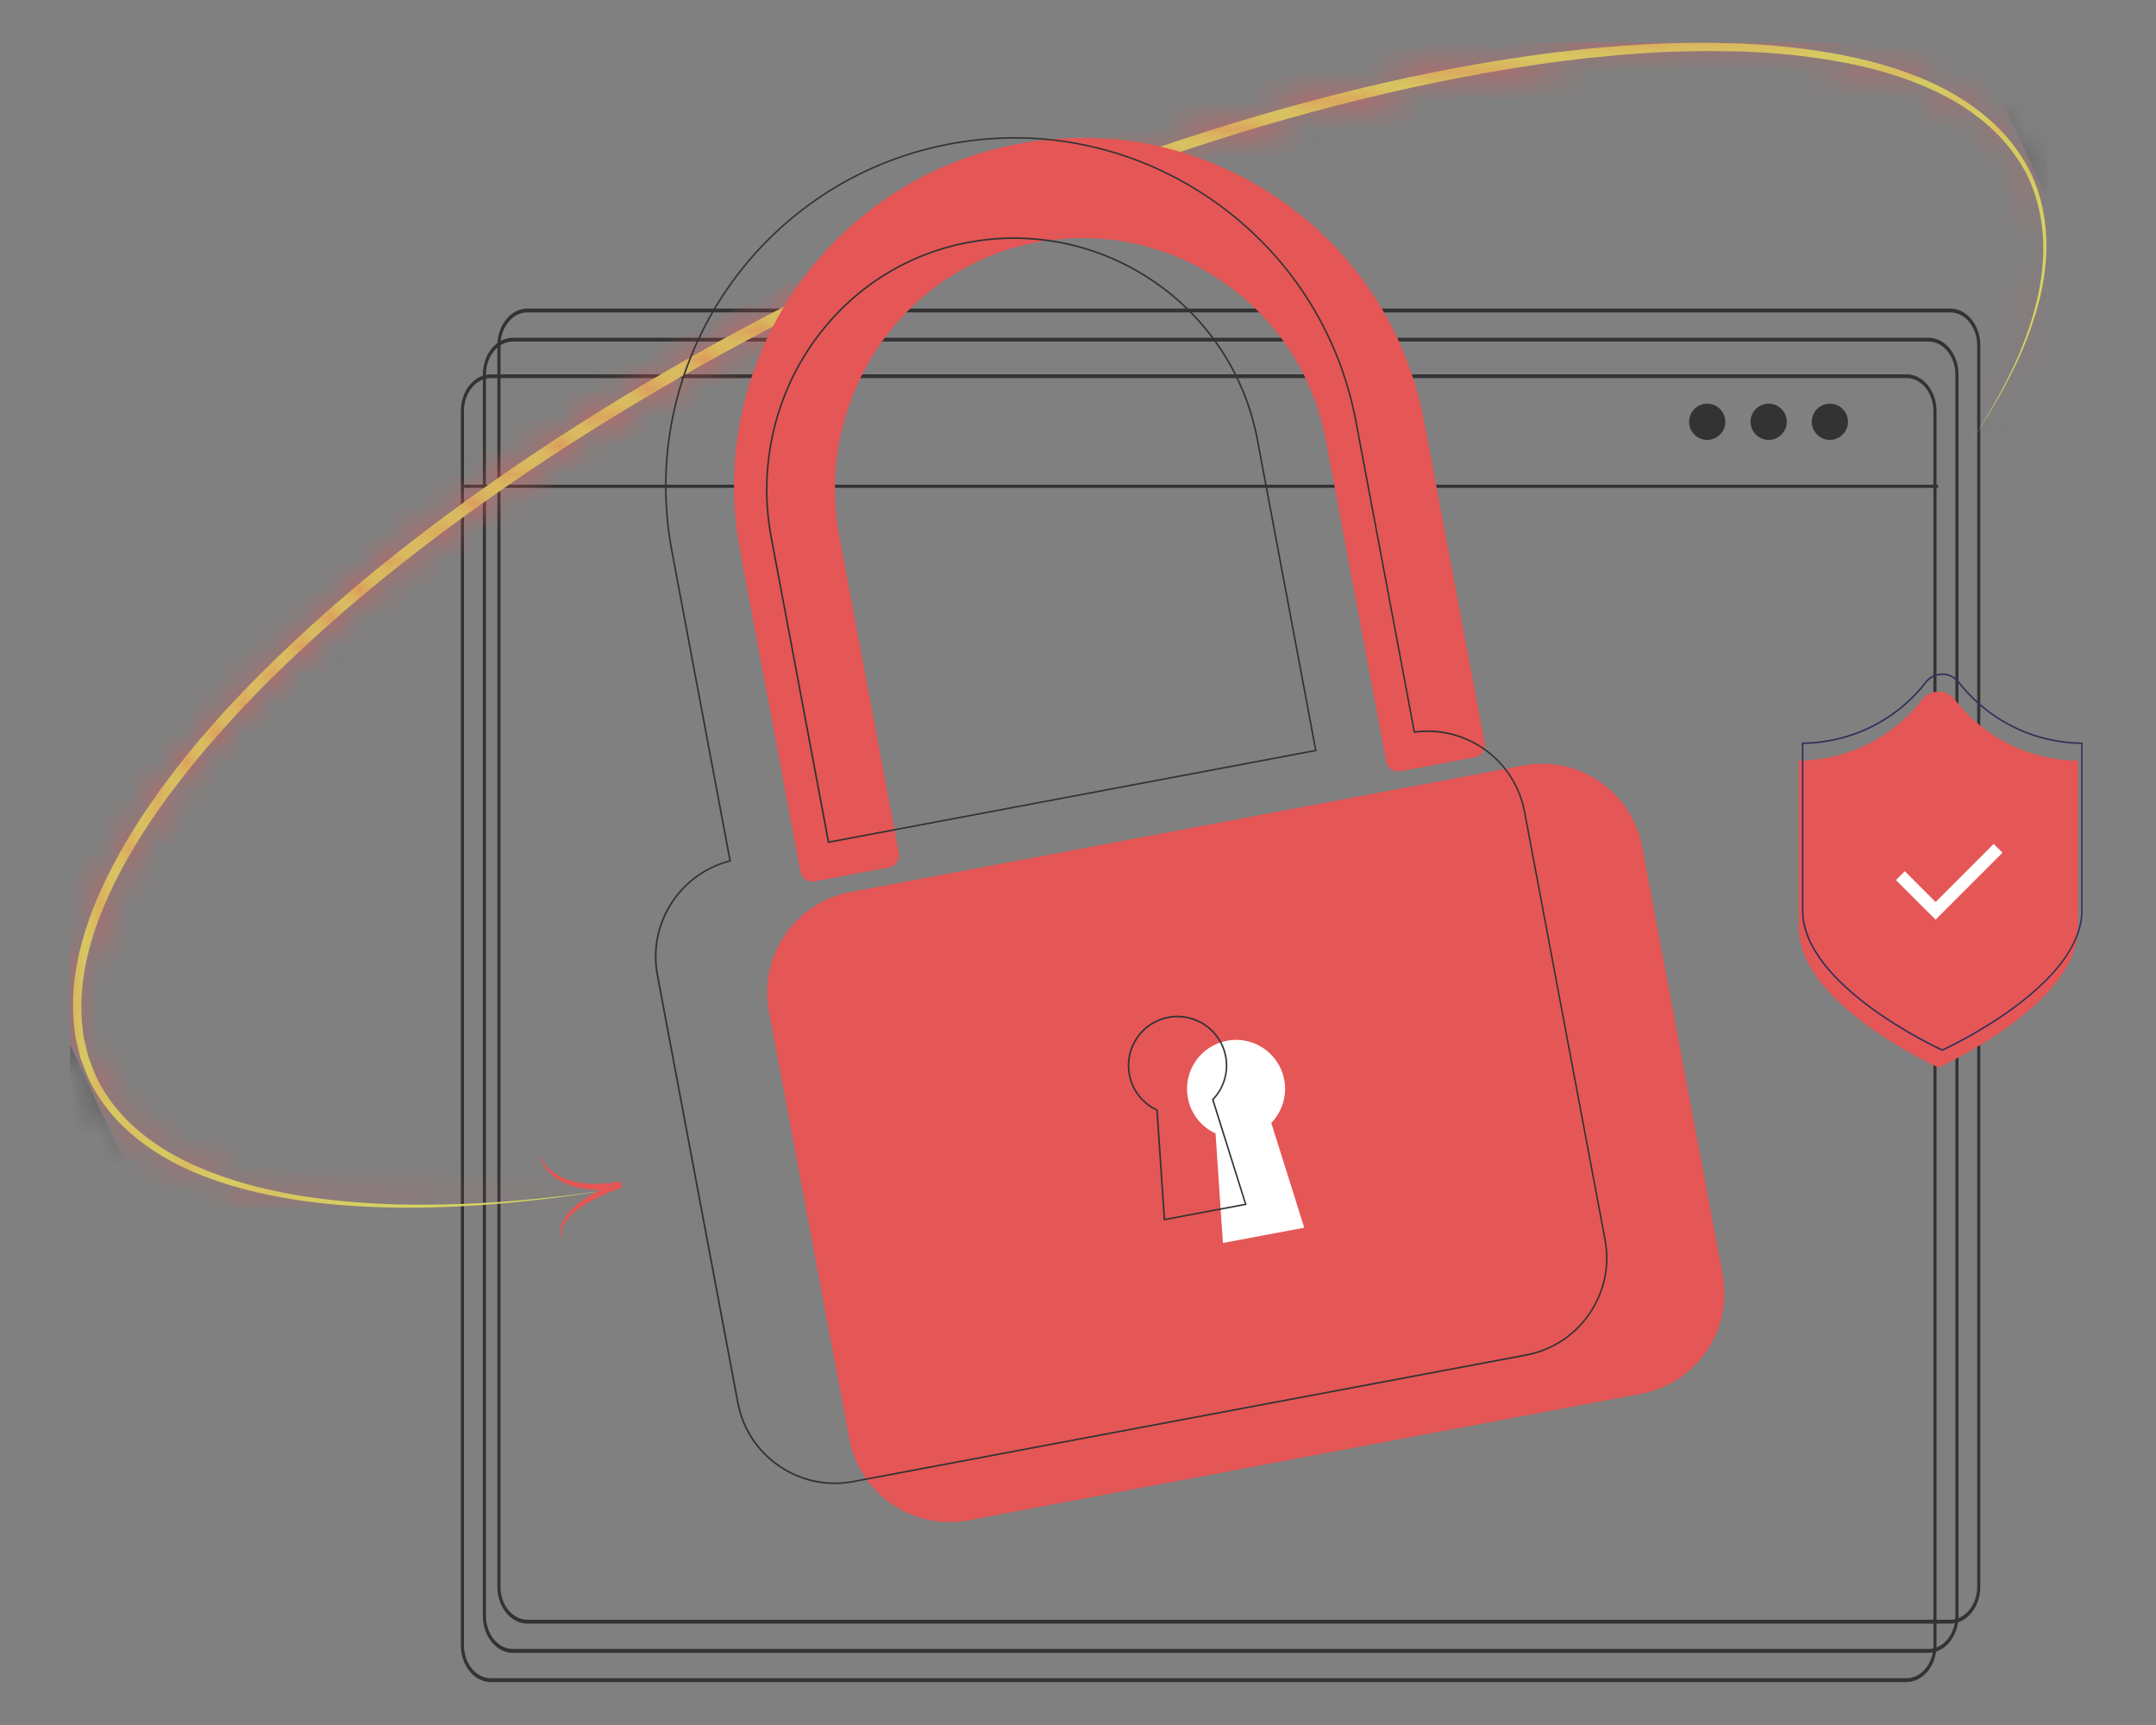 <svg xmlns="http://www.w3.org/2000/svg" width="75" height="60" viewBox="0 0 75 60" fill="none"><rect x="0" y="0" width="75" height="60" fill="#808080" stroke="none"/><path d="M67.841 56.474H18.349C17.772 56.474 17.302 55.899 17.302 55.194V12.013C17.302 11.308 17.772 10.732 18.349 10.732H67.841C68.418 10.732 68.888 11.308 68.888 12.013V55.191C68.888 55.899 68.418 56.472 67.841 56.472V56.474ZM18.349 10.865C17.832 10.865 17.41 11.378 17.41 12.013V55.191C17.41 55.824 17.83 56.339 18.349 56.339H67.841C68.358 56.339 68.78 55.824 68.78 55.191V12.013C68.78 11.381 68.36 10.865 67.841 10.865H18.349Z" fill="#333333"></path><path d="M67.088 57.49H17.839C17.265 57.49 16.797 56.914 16.797 56.209V13.029C16.797 12.323 17.265 11.748 17.839 11.748H67.088C67.661 11.748 68.129 12.323 68.129 13.029V56.207C68.129 56.912 67.661 57.487 67.088 57.487V57.49ZM17.839 11.88C17.324 11.88 16.905 12.394 16.905 13.029V56.207C16.905 56.839 17.322 57.355 17.839 57.355H67.088C67.602 57.355 68.022 56.841 68.022 56.207V13.029C68.022 12.396 67.604 11.88 67.088 11.88H17.839Z" fill="#333333"></path><path d="M66.321 58.507H17.074C16.5 58.507 16.032 57.935 16.032 57.234V14.293C16.032 13.592 16.5 13.02 17.074 13.02H66.323C66.897 13.02 67.365 13.592 67.365 14.293V57.231C67.365 57.933 66.897 58.505 66.323 58.505L66.321 58.507ZM17.074 13.151C16.56 13.151 16.14 13.662 16.14 14.293V57.231C16.14 57.86 16.558 58.373 17.074 58.373H66.323C66.837 58.373 67.257 57.862 67.257 57.231V14.293C67.257 13.664 66.839 13.151 66.323 13.151H17.074Z" fill="#333333"></path><path d="M67.417 16.859H16.148V16.969H67.417V16.859Z" fill="#333333"></path><path d="M63.656 15.301C64.003 15.301 64.285 15.019 64.285 14.671C64.285 14.323 64.003 14.041 63.656 14.041C63.307 14.041 63.025 14.323 63.025 14.671C63.025 15.019 63.307 15.301 63.656 15.301Z" fill="#333333"></path><path d="M61.526 15.301C61.874 15.301 62.156 15.019 62.156 14.671C62.156 14.323 61.874 14.041 61.526 14.041C61.178 14.041 60.895 14.323 60.895 14.671C60.895 15.019 61.178 15.301 61.526 15.301Z" fill="#333333"></path><path d="M59.388 15.301C59.736 15.301 60.018 15.019 60.018 14.671C60.018 14.323 59.736 14.041 59.388 14.041C59.04 14.041 58.758 14.323 58.758 14.671C58.758 15.019 59.04 15.301 59.388 15.301Z" fill="#333333"></path><path d="M21.327 41.364C18.983 41.752 16.612 42 14.231 42.007C13.041 42.007 11.85 41.944 10.668 41.788C10.077 41.708 9.49 41.6 8.908 41.468C8.326 41.329 7.752 41.16 7.191 40.95C6.072 40.529 4.999 39.918 4.152 39.048C3.73 38.613 3.371 38.113 3.105 37.567C3.035 37.431 2.99 37.286 2.932 37.145C2.882 37.002 2.81 36.864 2.778 36.716L2.67 36.273C2.654 36.199 2.629 36.126 2.62 36.05L2.594 35.824C2.438 34.615 2.633 33.392 3.007 32.251C3.382 31.106 3.929 30.03 4.551 29.008C4.856 28.491 5.204 28.004 5.544 27.512C5.902 27.034 6.257 26.551 6.642 26.096C7.012 25.625 7.421 25.19 7.813 24.739L8.428 24.088C8.633 23.871 8.839 23.655 9.053 23.447C10.742 21.761 12.545 20.196 14.435 18.743C18.212 15.834 22.269 13.308 26.479 11.082C30.698 8.872 35.068 6.954 39.564 5.378C41.811 4.591 44.091 3.894 46.4 3.305C48.708 2.714 51.046 2.24 53.407 1.915C53.996 1.826 54.591 1.774 55.182 1.699C55.776 1.653 56.369 1.584 56.964 1.56C58.154 1.478 59.349 1.476 60.54 1.513C61.733 1.562 62.923 1.69 64.097 1.917C65.268 2.147 66.43 2.486 67.504 3.025C68.573 3.562 69.558 4.322 70.237 5.322C70.935 6.312 71.218 7.547 71.186 8.736C71.147 9.937 70.809 11.1 70.346 12.195C69.87 13.286 69.27 14.318 68.597 15.297C69.255 14.308 69.841 13.269 70.298 12.175C70.744 11.078 71.06 9.916 71.08 8.734C71.093 7.561 70.798 6.364 70.105 5.413C69.43 4.452 68.463 3.727 67.41 3.216C66.352 2.701 65.209 2.374 64.051 2.158C62.891 1.945 61.713 1.826 60.531 1.789C59.349 1.763 58.165 1.772 56.985 1.865C56.394 1.895 55.806 1.969 55.215 2.019C54.628 2.097 54.039 2.155 53.453 2.248C48.766 2.946 44.166 4.175 39.696 5.751C35.226 7.331 30.877 9.256 26.684 11.466C22.489 13.671 18.442 16.176 14.679 19.057C12.796 20.495 11.001 22.046 9.322 23.713C9.109 23.917 8.904 24.131 8.702 24.347L8.092 24.99C7.702 25.434 7.298 25.867 6.928 26.326C6.544 26.774 6.191 27.248 5.832 27.716C5.494 28.198 5.146 28.677 4.843 29.181C4.222 30.181 3.678 31.233 3.304 32.344C2.931 33.452 2.734 34.63 2.875 35.786L2.897 36.004C2.905 36.076 2.929 36.145 2.942 36.216L3.042 36.639C3.07 36.782 3.139 36.913 3.185 37.048C3.239 37.182 3.282 37.323 3.347 37.452C3.596 37.976 3.934 38.455 4.336 38.875C5.142 39.719 6.181 40.321 7.276 40.749C7.824 40.964 8.387 41.139 8.96 41.286C9.534 41.425 10.114 41.541 10.7 41.63C11.87 41.803 13.056 41.884 14.242 41.901C16.616 41.929 18.989 41.717 21.336 41.364H21.327Z" fill="#D5DA63"></path><mask id="mask0_701_2024" style="mask-type:luminance" maskUnits="userSpaceOnUse" x="2" y="1" width="70" height="42"><path d="M21.327 41.364C18.983 41.752 16.612 42 14.231 42.007C13.041 42.007 11.85 41.944 10.668 41.788C10.077 41.708 9.49 41.6 8.908 41.468C8.326 41.329 7.752 41.16 7.191 40.95C6.072 40.529 4.999 39.918 4.152 39.048C3.73 38.613 3.371 38.113 3.105 37.567C3.035 37.431 2.99 37.286 2.932 37.145C2.882 37.002 2.81 36.864 2.778 36.716L2.67 36.273C2.654 36.199 2.629 36.126 2.62 36.05L2.594 35.824C2.438 34.615 2.633 33.392 3.007 32.251C3.382 31.106 3.929 30.03 4.551 29.008C4.856 28.491 5.204 28.004 5.544 27.512C5.902 27.034 6.257 26.551 6.642 26.096C7.012 25.625 7.421 25.19 7.813 24.739L8.428 24.088C8.633 23.871 8.839 23.655 9.053 23.447C10.742 21.761 12.545 20.196 14.435 18.743C18.212 15.834 22.269 13.308 26.479 11.082C30.698 8.872 35.068 6.954 39.564 5.378C41.811 4.591 44.091 3.894 46.4 3.305C48.708 2.714 51.046 2.24 53.407 1.915C53.996 1.826 54.591 1.774 55.182 1.699C55.776 1.653 56.369 1.584 56.964 1.56C58.154 1.478 59.349 1.476 60.54 1.513C61.733 1.562 62.923 1.69 64.097 1.917C65.268 2.147 66.43 2.486 67.504 3.025C68.573 3.562 69.558 4.322 70.237 5.322C70.935 6.312 71.218 7.547 71.186 8.736C71.147 9.937 70.809 11.1 70.346 12.195C69.87 13.286 69.27 14.318 68.597 15.297C69.255 14.308 69.841 13.269 70.298 12.175C70.744 11.078 71.06 9.916 71.08 8.734C71.093 7.561 70.798 6.364 70.105 5.413C69.43 4.452 68.463 3.727 67.41 3.216C66.352 2.701 65.209 2.374 64.051 2.158C62.891 1.945 61.713 1.826 60.531 1.789C59.349 1.763 58.165 1.772 56.985 1.865C56.394 1.895 55.806 1.969 55.215 2.019C54.628 2.097 54.039 2.155 53.453 2.248C48.766 2.946 44.166 4.175 39.696 5.751C35.226 7.331 30.877 9.256 26.684 11.466C22.489 13.671 18.442 16.176 14.679 19.057C12.796 20.495 11.001 22.046 9.322 23.713C9.109 23.917 8.904 24.131 8.702 24.347L8.092 24.99C7.702 25.434 7.298 25.867 6.928 26.326C6.544 26.774 6.191 27.248 5.832 27.716C5.494 28.198 5.146 28.677 4.843 29.181C4.222 30.181 3.678 31.233 3.304 32.344C2.931 33.452 2.734 34.63 2.875 35.786L2.897 36.004C2.905 36.076 2.929 36.145 2.942 36.216L3.042 36.639C3.07 36.782 3.139 36.913 3.185 37.048C3.239 37.182 3.282 37.323 3.347 37.452C3.596 37.976 3.934 38.455 4.336 38.875C5.142 39.719 6.181 40.321 7.276 40.749C7.824 40.964 8.387 41.139 8.96 41.286C9.534 41.425 10.114 41.541 10.7 41.63C11.87 41.803 13.056 41.884 14.242 41.901C16.616 41.929 18.989 41.717 21.336 41.364H21.327Z" fill="white"></path></mask><g mask="url(#mask0_701_2024)"><path d="M71.215 6.915L68.692 1.48H71.215V6.915Z" fill="url(#paint0_linear_701_2024)"></path><path d="M71.218 18.688L41.802 32.343L30.688 8.398L45.59 1.48H68.696L71.218 6.915V18.688Z" fill="#E55656"></path><path d="M41.801 32.343L20.975 42.01H5.069L2.439 36.344V21.511L30.687 8.398L41.801 32.343Z" fill="#E55656"></path><path d="M2.439 36.344L5.069 42.009H2.439V36.344Z" fill="url(#paint1_linear_701_2024)"></path></g><path d="M18.762 40.184C18.875 40.434 19.059 40.641 19.276 40.793C19.49 40.951 19.743 41.05 20 41.105C20.258 41.167 20.525 41.18 20.791 41.178C20.925 41.169 21.059 41.165 21.191 41.152L21.59 41.096L21.642 41.306C21.406 41.382 21.169 41.481 20.938 41.585C20.708 41.689 20.485 41.81 20.273 41.946C20.063 42.083 19.864 42.243 19.717 42.442C19.564 42.637 19.485 42.89 19.529 43.148C19.436 42.903 19.494 42.613 19.631 42.386C19.771 42.156 19.972 41.973 20.178 41.814C20.386 41.652 20.616 41.522 20.849 41.403C21.083 41.286 21.323 41.187 21.576 41.1L21.628 41.31L21.213 41.366C21.074 41.377 20.933 41.38 20.793 41.388C20.512 41.375 20.228 41.36 19.957 41.271C19.685 41.191 19.423 41.065 19.208 40.879C19 40.689 18.825 40.453 18.76 40.184H18.762Z" fill="#E55656"></path><path d="M72.29 26.458V32.274C72.29 34.947 67.434 37.132 67.434 37.132C67.434 37.132 62.575 34.945 62.575 32.274V26.458C62.897 26.455 63.224 26.423 63.551 26.362C64.919 26.102 66.071 25.354 66.863 24.334C67.151 23.964 67.716 23.964 68.002 24.334C68.794 25.354 69.945 26.102 71.312 26.362C71.641 26.423 71.967 26.455 72.288 26.458H72.29Z" fill="#E55656"></path><path d="M67.567 36.557L67.556 36.551C67.507 36.529 62.681 34.326 62.681 31.669V25.825H62.707C63.032 25.821 63.359 25.788 63.679 25.728C64.989 25.479 66.158 24.764 66.974 23.71C67.115 23.526 67.331 23.422 67.565 23.422C67.799 23.422 68.015 23.528 68.156 23.71C68.972 24.762 70.141 25.479 71.45 25.728C71.771 25.788 72.096 25.821 72.422 25.825H72.448V31.669C72.448 34.326 67.623 36.531 67.574 36.551L67.563 36.557H67.567ZM62.736 25.879V31.669C62.736 34.23 67.307 36.376 67.567 36.497C67.827 36.376 72.397 34.23 72.397 31.669V25.879C72.08 25.873 71.758 25.842 71.442 25.782C70.121 25.531 68.939 24.806 68.115 23.745C67.983 23.576 67.783 23.478 67.567 23.478C67.35 23.478 67.151 23.574 67.019 23.745C66.195 24.808 65.013 25.531 63.69 25.782C63.376 25.842 63.056 25.873 62.736 25.879Z" fill="#303259"></path><path d="M67.333 31.989L65.954 30.612L66.263 30.303L67.333 31.374L69.352 29.354L69.66 29.66L67.333 31.989Z" fill="white"></path><path d="M33.03 52.941C31.357 52.941 29.865 51.751 29.545 50.049L26.748 35.169C26.387 33.247 27.657 31.388 29.578 31.028L52.986 26.627C53.917 26.452 54.861 26.649 55.642 27.184C56.424 27.719 56.95 28.526 57.127 29.457L59.926 44.337C60.286 46.259 59.017 48.118 57.095 48.478L33.688 52.879C33.467 52.92 33.247 52.941 33.032 52.941H33.03Z" fill="#E55656"></path><path d="M44.225 39.062L45.37 42.703L42.541 43.234L42.285 39.424C41.8 39.201 41.428 38.755 41.322 38.19C41.147 37.263 41.757 36.373 42.682 36.198C43.61 36.023 44.5 36.633 44.675 37.558C44.781 38.121 44.595 38.673 44.225 39.058V39.062Z" fill="white"></path><path d="M40.479 42.453V42.423L40.223 38.629C39.721 38.393 39.362 37.929 39.26 37.382C39.174 36.927 39.271 36.466 39.531 36.083C39.791 35.7 40.187 35.444 40.641 35.358C41.581 35.182 42.488 35.802 42.665 36.741C42.767 37.285 42.6 37.85 42.219 38.254L43.367 41.91L43.338 41.915L40.479 42.453ZM40.962 35.382C40.86 35.382 40.756 35.392 40.652 35.412C40.211 35.496 39.83 35.745 39.578 36.115C39.325 36.484 39.232 36.931 39.314 37.373C39.414 37.906 39.767 38.36 40.262 38.587L40.276 38.594V38.611L40.531 42.389L43.3 41.869L42.159 38.241L42.17 38.23C42.548 37.837 42.713 37.285 42.613 36.754C42.462 35.949 41.754 35.386 40.964 35.386L40.962 35.382Z" fill="#333333"></path><path d="M28.335 30.658C28.108 30.701 27.889 30.55 27.846 30.323L25.744 19.146C24.51 12.585 28.844 6.241 35.407 5.007C38.585 4.409 41.806 5.085 44.477 6.91C47.148 8.736 48.947 11.492 49.545 14.67L51.648 25.848C51.69 26.075 51.54 26.294 51.313 26.337L48.711 26.826C48.484 26.868 48.265 26.718 48.222 26.491L46.12 15.313C45.694 13.05 44.412 11.087 42.511 9.788C40.712 8.557 38.561 8.061 36.418 8.371C31.519 9.079 28.285 13.804 29.199 18.668L31.27 29.68C31.312 29.907 31.162 30.126 30.935 30.169L28.333 30.658H28.335Z" fill="#E55656"></path><path d="M29.037 51.621C28.346 51.621 27.671 51.414 27.089 51.015C26.325 50.493 25.81 49.705 25.639 48.794L22.84 33.916C22.504 32.13 23.613 30.382 25.366 29.925L23.342 19.153C22.106 12.577 26.452 6.22 33.027 4.983C36.211 4.382 39.44 5.061 42.118 6.89C44.792 8.718 46.597 11.48 47.197 14.666L49.221 25.433C51.037 25.202 52.719 26.427 53.059 28.23L55.859 43.112C56.03 44.021 55.836 44.943 55.314 45.707C54.792 46.471 54.002 46.987 53.093 47.158L29.686 51.559C29.47 51.6 29.253 51.621 29.039 51.621H29.037ZM35.295 4.823C34.546 4.823 33.789 4.893 33.037 5.035C26.491 6.267 22.166 12.595 23.396 19.142L25.431 29.964L25.407 29.97C23.667 30.41 22.565 32.139 22.896 33.904L25.695 48.783C25.864 49.678 26.37 50.455 27.122 50.968C27.875 51.483 28.782 51.673 29.678 51.505L53.086 47.104C53.981 46.935 54.756 46.43 55.271 45.677C55.786 44.924 55.976 44.017 55.808 43.123L53.009 28.241C52.673 26.457 51.002 25.249 49.207 25.491L49.181 25.494L49.175 25.468L47.145 14.675C46.549 11.503 44.752 8.754 42.09 6.932C40.057 5.544 37.704 4.821 35.299 4.821L35.295 4.823ZM28.799 29.325L28.793 29.299L26.797 18.673C26.351 16.298 26.896 13.813 28.295 11.856C29.673 9.928 31.713 8.681 34.038 8.345C36.187 8.034 38.358 8.54 40.151 9.767C42.06 11.071 43.346 13.04 43.772 15.309L45.803 26.124L45.777 26.13L28.801 29.325H28.799ZM35.276 8.31C34.867 8.31 34.457 8.339 34.046 8.399C31.736 8.733 29.708 9.973 28.34 11.887C26.95 13.832 26.407 16.302 26.851 18.662L28.844 29.262L45.74 26.082L43.718 15.32C43.294 13.066 42.017 11.11 40.122 9.813C38.681 8.828 36.997 8.311 35.278 8.311L35.276 8.31Z" fill="#333333"></path><defs><linearGradient id="paint0_linear_701_2024" x1="68.692" y1="4.198" x2="71.215" y2="4.198" gradientUnits="userSpaceOnUse"><stop></stop><stop offset="1" stop-color="#2B2B2B"></stop></linearGradient><linearGradient id="paint1_linear_701_2024" x1="2.439" y1="39.176" x2="5.069" y2="39.176" gradientUnits="userSpaceOnUse"><stop></stop><stop offset="1" stop-color="#2B2B2B"></stop></linearGradient></defs></svg>